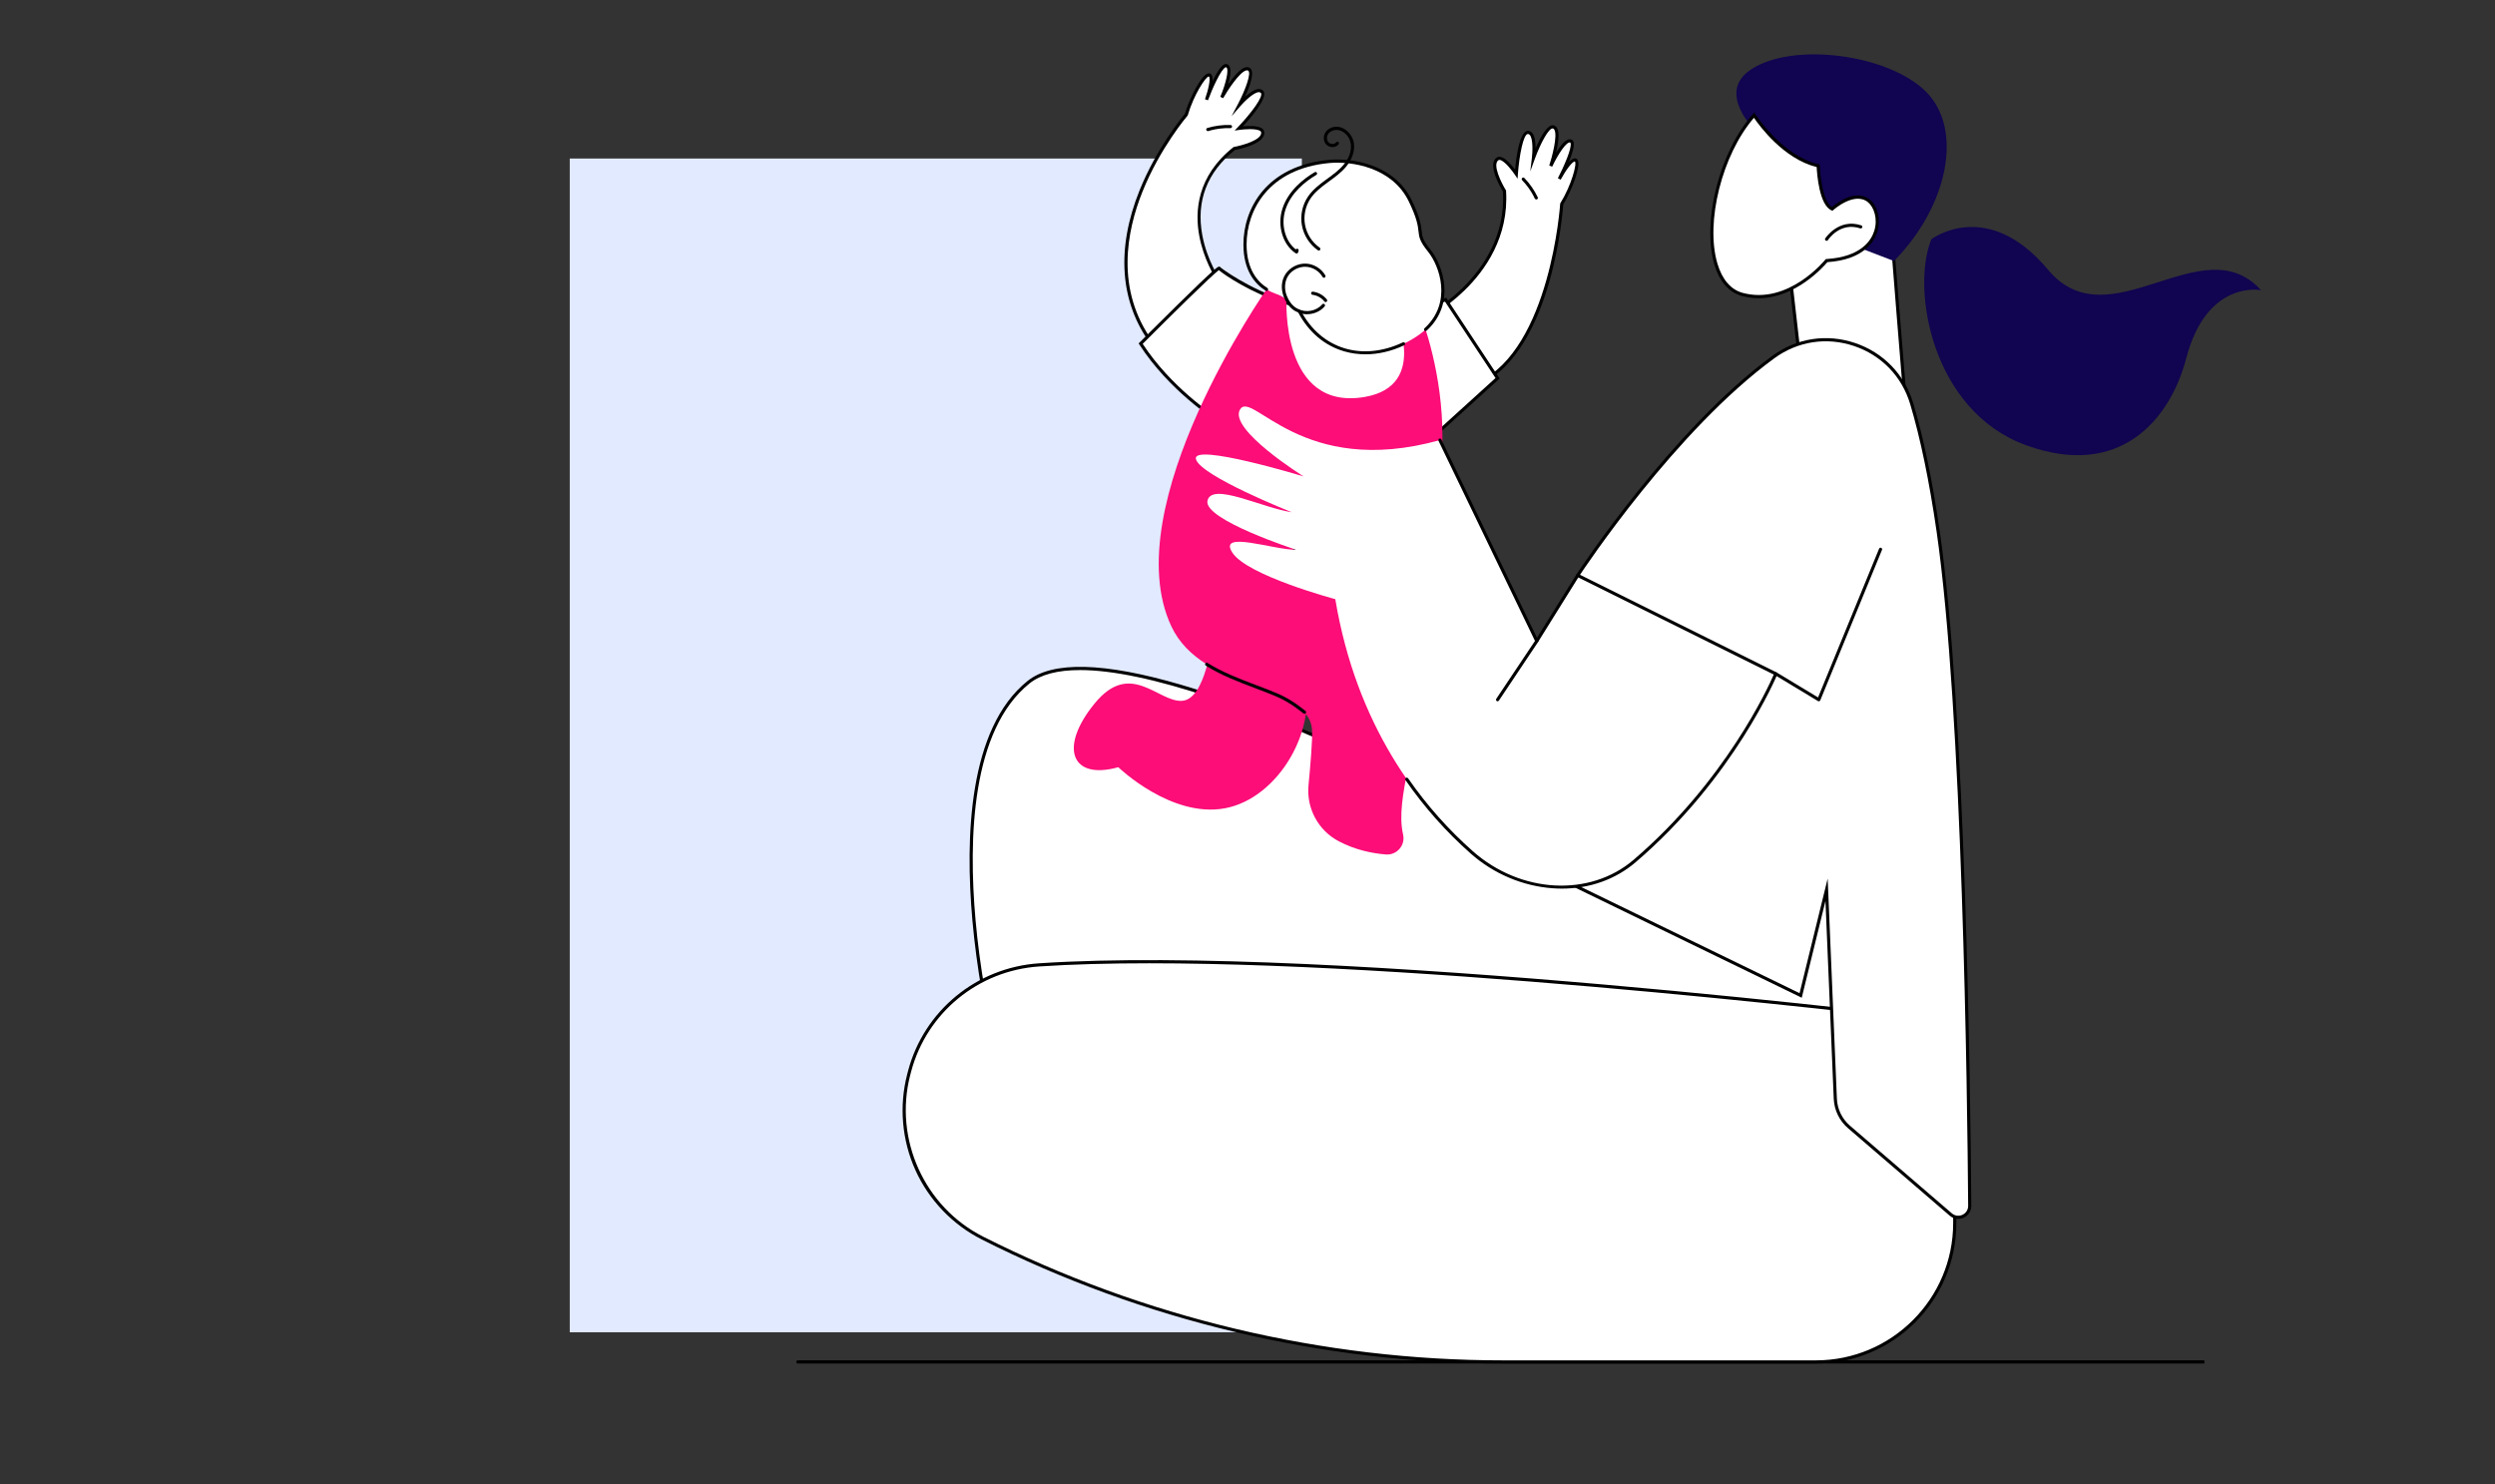 <?xml version="1.0" encoding="UTF-8"?>
<svg xmlns="http://www.w3.org/2000/svg" id="Illustration" viewBox="0 0 1583.75 942.3">
  <rect x="0" y="0" width="1583.75" height="942.3" fill="#333333" stroke="none"/>
  <defs>
    <style>
      .cls-1 {
        fill: #e2eaff;
      }

      .cls-2 {
        fill: #fff;
      }

      .cls-3 {
        fill: #fc0d78;
      }

      .cls-4 {
        fill: #110450;
      }
    </style>
  </defs>
  <g id="Playing_with_a_baby" data-name="Playing with a baby">
    <g>
      <path d="M1216.73,488.9c-.55,0-1-.45-1-1s.45-1,1-1"></path>
      <path d="M1399.28,865.52H506.46c-.55,0-1-.45-1-1s.45-1,1-1h892.82"></path>
    </g>
    <rect class="cls-1" x="361.67" y="100.63" width="464.72" height="745.07"></rect>
    <g>
      <g>
        <path class="cls-4" d="M1225.96,151.87s35.32-26.95,74.16,19.44c38.84,46.38,97.79-28.38,135.12,12.91,0,0-34.38-7.03-47.53,43.3-10.06,38.52-41.83,76.94-101.71,55.07-59.89-21.87-72.93-99.15-60.04-130.72Z"></path>
        <g>
          <path class="cls-2" d="M1200.17,139.88c0,2.15,10.29,127.95,10.29,127.95l-65.26-14.85-11.8-103.82,66.77-9.28Z"></path>
          <path d="M1211.56,269.11l-67.28-15.31-11.99-105.49,68.88-9.57v1.15c.02,1.91,6.74,84.48,10.29,127.87l.11,1.36ZM1146.11,252.17l63.24,14.39c-1.11-13.6-9.28-113.58-10.11-125.54l-64.74,9,11.61,102.15Z"></path>
        </g>
        <path class="cls-4" d="M1123.31,91.94s-38.14-30.36-11.87-47.82c26.27-17.46,86.17-10.05,110.69,13.66,24.51,23.71,14.61,73.05-19.93,107.92l-24.34-9.36-54.55-64.4Z"></path>
        <g>
          <path class="cls-2" d="M1163.02,132.63s13.93-12.68,23.32-5.06c9.39,7.63,9.54,35.59-26.89,37.86,0,0-23.52,29.57-53.52,21.44s-23.08-79.6,7.53-113.75c0,0,17.01,26.75,40.68,32.12,0,0,.75,23.97,8.88,27.38Z"></path>
          <path d="M1116.39,189.28c-3.46,0-7.04-.44-10.72-1.43-8.2-2.22-14.23-9.12-17.43-19.95-8.07-27.29,3.37-71.88,24.48-95.43l.88-.98.71,1.11c.17.26,17.07,26.47,40.06,31.68l.75.17.02.77c.2,6.3,1.98,22.87,7.72,26.22,2.71-2.3,15.11-11.95,24.11-4.64,5.06,4.11,7.04,12.93,4.61,20.51-2.08,6.49-8.95,17.55-31.63,19.1-2.45,2.9-20.19,22.87-43.56,22.87ZM1113.35,74.77c-20.17,23.34-30.99,66.21-23.19,92.55,3,10.13,8.54,16.56,16.04,18.59,29.03,7.87,52.24-20.81,52.47-21.1l.28-.35.44-.03c21.84-1.36,28.35-11.7,30.29-17.74,2.5-7.79-.18-15.27-3.97-18.35-8.61-6.99-21.88,4.9-22.02,5.02l-.47.43-.59-.25c-7.86-3.29-9.25-23.24-9.46-27.5-20.94-5.16-36.32-26.14-39.82-31.28Z"></path>
        </g>
        <path d="M1159.45,152.87c-.19,0-.37-.05-.54-.16-.46-.3-.6-.92-.3-1.38.08-.13,8.53-13,22.85-8.27.52.17.81.74.64,1.26-.17.52-.73.81-1.26.64-12.82-4.23-20.23,6.98-20.54,7.46-.19.3-.51.46-.84.46Z"></path>
      </g>
      <g>
        <g>
          <path class="cls-2" d="M1086.49,597.5s-365.41-219.25-433.61-164.45c-68.19,54.8-24.1,249.27,0,298.17,24.1,48.9,505.99,41.39,505.99,41.39l48.39-105.14-28.97-139.03-91.81,69.06Z"></path>
          <path d="M1091.54,774.02c-46.44,0-111.35-.52-176.66-2.76-164.27-5.63-252.73-18.96-262.9-39.59-12.93-26.24-29.45-88.48-34.71-147.23-4.73-52.8-2.49-122.05,34.98-152.17,15.82-12.72,48.6-11.91,97.43,2.4,38.85,11.38,87.97,31.29,146.01,59.16,94.67,45.46,182.77,97.73,190.73,102.48l92.53-69.6,29.36,140.9-48.79,106.01h-.63c-.56.02-26.97.41-67.35.41ZM685.55,425.34c-14.25,0-24.98,2.82-32.04,8.49-36.78,29.56-38.92,98.12-34.24,150.43,5.24,58.51,21.66,120.45,34.51,146.52,9.68,19.64,99.99,32.95,261.16,38.48,117.49,4.03,233.69,2.5,243.28,2.37l47.99-104.26-28.58-137.17-91.09,68.51-.58-.35c-.91-.55-92.47-55.34-191.16-102.74-96.91-46.54-167.91-70.29-209.27-70.29Z"></path>
        </g>
        <g>
          <path class="cls-2" d="M1240.81,649.15s-393.39-49.18-581.22-36.67c-39,2.6-72.16,29.68-82.19,67.45-.21.8-.42,1.6-.63,2.41-10.6,41.28,8.88,84.38,46.93,103.58,102.38,51.67,215.46,78.59,330.14,78.59h198.89c48.64,0,88.08-39.43,88.08-88.08v-127.29Z"></path>
          <path d="M1152.73,865.52h-198.88c-114.27,0-228.58-27.21-330.59-78.7-18.6-9.39-33.57-25.01-42.16-43.99-8.59-18.97-10.46-40.54-5.28-60.73.21-.81.42-1.62.63-2.42,10.13-38.15,43.52-65.56,83.09-68.19,185.77-12.38,577.47,36.18,581.41,36.67l.88.11v128.17c0,49.12-39.96,89.08-89.08,89.08ZM729.54,611.47c-25.35,0-48.93.62-69.88,2.02-38.71,2.58-71.38,29.39-81.29,66.71-.21.79-.42,1.59-.63,2.4-10.41,40.54,9.11,83.62,46.41,102.44,101.73,51.35,215.74,78.49,329.7,78.49h198.88c48.01,0,87.08-39.06,87.08-87.08v-126.41c-18.5-2.28-316.25-38.57-510.27-38.57Z"></path>
        </g>
      </g>
      <g>
        <g>
          <path class="cls-3" d="M769.46,404.91s-3.94,39.15-19.22,39.97c-15.28.82-32.63-26.25-55.47,1.74-22.84,28-14.72,48.75,15.09,40.39,0,0,33.47,32.37,67.61,26.09,34.15-6.28,60.31-50.96,49.97-86.16l-57.98-22.04Z"></path>
          <g>
            <g>
              <path class="cls-2" d="M900.29,204.05s58.24-26.89,54.72-82.82c0,0-10.23-16.39-4.39-20.36,3.76-2.56,11.9,9.61,11.9,9.61,0,0,1.92-26.54,7.37-26.42,5.46.12,3.5,16.26,3.5,16.26,0,0,7.68-21.08,12.65-19.73,5.96,1.61-1.67,24.8-1.67,24.8,0,0,8.12-17.35,12.64-15.88,4.52,1.47-7.24,24.09-7.24,24.09,0,0,6.76-12.6,10.11-12.04,3.35.56-1.73,16.78-8.55,27.89,0,0-5.84,92.77-53.18,114.3l-37.87-39.69Z"></path>
              <path d="M937.92,244.95l-39.33-41.22,1.27-.59c.14-.07,14.61-6.83,28.45-20.29,12.67-12.32,27.4-32.95,25.71-61.31-1.57-2.55-10.2-17.26-3.97-21.5.71-.48,1.54-.63,2.48-.45,3.14.61,7.04,5.21,9.21,8.09.75-8.25,2.94-24.71,8.17-24.62,1.02.02,1.94.47,2.66,1.29,1.74,2.01,2.17,6.21,2.18,9.82,2.89-6.77,7.54-15.65,11.55-14.56.92.25,1.64.85,2.14,1.79,1.66,3.08.65,9.83-.66,15.46,2.89-4.72,6.56-9.28,9.54-8.31.66.21,1.15.69,1.43,1.38.95,2.32-.74,7.7-2.84,12.85,1.45-1.48,2.91-2.43,4.14-2.22.67.11,1.22.56,1.53,1.25,1.8,3.95-3.57,18.58-9.26,27.94-.19,2.59-1.94,24.77-8.86,49.04-6.79,23.82-20.09,54.58-44.89,65.86l-.65.29ZM901.95,204.35l36.44,38.19c45.66-21.59,51.9-112.24,51.96-113.16l.02-.25.13-.21c7.1-11.56,10.62-25.14,9.2-26.4-1.59-.25-5.94,5.76-9.04,11.54l-1.77-.93c3.72-7.16,9.19-19.58,8.02-22.44-.08-.2-.16-.22-.2-.24-2.29-.74-7.7,7.39-11.43,15.35l-1.86-.74c1.63-4.97,5.41-18.74,3.26-22.72-.32-.59-.67-.74-.9-.8-2.51-.68-7.9,9.39-11.45,19.11l-2.97,8.15,1.04-8.62c.38-3.17.89-11.96-1.34-14.53-.35-.4-.73-.59-1.19-.6,0,0-.01,0-.02,0-2.78,0-5.45,13.21-6.34,25.49l-.21,2.9-1.62-2.42c-1.63-2.44-6.53-8.9-9.54-9.49-.53-.1-.81.03-.97.14-4.12,2.8,2.16,14.96,4.68,19l.13.21.02.25c1.84,29.27-13.31,50.51-26.34,63.17-11.71,11.37-23.86,18.05-27.71,20.01Z"></path>
            </g>
            <path d="M975.21,126.62c-.33,0-.65-.16-.84-.45l-.46-.7c-.11-.16-.16-.35-.16-.53-1.99-3.87-4.52-7.41-7.54-10.55-.38-.4-.37-1.03.03-1.41.4-.38,1.03-.37,1.41.03,3.45,3.6,6.29,7.7,8.45,12.19.23.47.05,1.04-.41,1.3-.16.09-.32.13-.49.13Z"></path>
          </g>
          <g>
            <g>
              <path class="cls-2" d="M773.87,178.4s-34.25-49.26,9.61-84.15c0,0,19.02-3.41,18.05-10.4-.63-4.5-15.11-2.38-15.11-2.38,0,0,18.41-19.22,14.66-23.19s-14.41,8.3-14.41,8.3c0,0,10.48-19.83,6.16-22.61-5.19-3.34-17.28,17.87-17.28,17.87,0,0,7.42-17.66,3.3-20.03-4.12-2.37-13.01,21.52-13.01,21.52,0,0,4.82-13.47,2.15-15.58-2.66-2.11-11.29,12.53-14.96,25.04,0,0-69.38,80.64-21.56,145.34l42.41-39.74Z"></path>
              <path d="M731.32,219.64l-.67-.9c-19.77-26.75-22.29-60.61-7.28-97.9,10.76-26.73,27.05-46.51,28.74-48.52,3.12-10.5,10.39-24.33,14.53-25.64.72-.23,1.42-.12,1.95.3.98.78,1.25,2.49,1.12,4.56,2.41-5.01,5.27-9.87,7.63-10.72.7-.25,1.39-.21,1.99.14,2.72,1.56,1.8,7.33.23,12.65,3.3-4.75,7.62-10.02,11.02-10.85,1.04-.25,1.97-.12,2.76.39,3.5,2.25.02,11.65-3.06,18.33,2.69-2.42,6.09-4.91,8.75-4.97,1.08-.02,2.04.36,2.74,1.1,3.62,3.83-7.17,16.48-12.79,22.57,3.6-.32,9.62-.51,12.18,1.41.76.57,1.21,1.29,1.32,2.14,1.04,7.47-15.66,10.92-18.61,11.47-17.71,14.19-24.68,32.34-20.71,53.98,2.99,16.29,11.41,28.54,11.49,28.67l.49.71-43.86,41.1ZM767.31,48.54c-1.93,0-9.54,11.63-13.33,24.54l-.06.21-.14.16c-.17.2-17.39,20.39-28.56,48.18-10.17,25.29-17.24,62.2,6.39,95.01l40.97-38.39c-1.88-2.9-8.62-14.04-11.33-28.66-2.86-15.48-1.43-37.79,21.61-56.12l.2-.16.25-.04c4.69-.84,17.92-4.35,17.23-9.27-.03-.2-.11-.49-.54-.82-2.45-1.84-10.53-1.14-13.43-.71l-2.88.42,2.01-2.1c8.54-8.91,16.56-19.79,14.65-21.81-.32-.34-.71-.48-1.25-.48-3.41.07-9.59,6.34-11.68,8.75l-5.7,6.56,4.06-7.68c4.83-9.15,8.7-19.9,6.5-21.31-.21-.13-.55-.29-1.2-.13-4.39,1.08-12.08,13.11-14.67,17.65l-1.79-.88c3.4-8.1,5.8-17.58,3.73-18.77-.04-.02-.11-.06-.31,0-2.9,1.05-8.45,13.43-11.27,20.99l-1.88-.69c2.21-6.18,3.73-13.46,2.47-14.46-.02,0-.03,0-.05,0Z"></path>
            </g>
            <path d="M766.67,83.2c-.46,0-.87-.32-.97-.78-.12-.51.19-1.03.69-1.18,4.78-1.41,9.73-2.05,14.71-1.9.55.02.99.48.97,1.03-.02.54-.46.97-1,.97-.01,0-.02,0-.03,0-4.36-.13-8.68.37-12.88,1.49-.14.12-.31.21-.5.24l-.82.13c-.05,0-.1.01-.16.01Z"></path>
          </g>
          <g>
            <path class="cls-2" d="M724.06,218.14s48.99-49.14,49.81-47.85,65.35,50.73,143.76,19.95l32.99,49.9-46.85,42.51-132.04-16.99s-28.65-18.02-47.66-47.52Z"></path>
            <path d="M904.09,283.7l-132.71-17.08-.19-.12c-.29-.18-29.06-18.48-47.97-47.83l-.44-.68.57-.57c.12-.12,12.13-12.16,24.2-24.02,24.76-24.31,25.61-24.23,26.38-24.14l.48.05.24.35c1.14,1.04,64.61,50.25,142.61,19.64l.75-.3,33.91,51.29-47.83,43.39ZM772.07,264.7l131.36,16.9,45.88-41.62-32.07-48.51c-40.62,15.69-77.26,9.65-100.9,1.77-23.12-7.7-39.23-18.82-42.66-21.77-4.22,3.02-30.59,29.01-48.34,46.8,17.87,27.36,44.28,44.84,46.73,46.42ZM773.03,170.83c.05.08.11.15.17.2-.08-.09-.14-.16-.17-.2ZM774.67,169.68l.05.07s-.03-.04-.05-.07Z"></path>
          </g>
          <path class="cls-3" d="M804.33,183.1l12.3,6.76s-3.84,71.29,49.63,62.12c42.43-7.28,18.09-55.55,18.09-55.55l15.95-.25s49.3,114.55-28.95,192.51c0,0,21.43,20.7,26.45,53.73,4.21,27.64-12.69,63.55-7.17,87.24,1.6,6.85-3.93,13.3-10.94,12.74-8.53-.68-19.29-2.81-29.88-8.38-13.04-6.85-20.61-20.93-19.2-35.59,1.22-12.71,2.54-28.44,2.25-34.69-1.39-30.38-69.4-23.84-89.3-66.12-35.99-76.44,60.78-214.51,60.78-214.51Z"></path>
          <path d="M828.08,453.09c-.21,0-.42-.07-.61-.2l-3.62-2.76c-4.29-3.27-8.94-6-13.83-8.09-4.05-1.74-8.4-3.38-13.01-5.12-10.66-4.02-21.67-8.18-31.59-14.4-.47-.29-.61-.91-.32-1.38.3-.47.91-.61,1.38-.32,9.75,6.11,20.67,10.23,31.24,14.22,4.63,1.75,9,3.4,13.09,5.15,5.04,2.16,9.83,4.97,14.25,8.34l3.62,2.76c.44.34.52.96.19,1.4-.2.26-.49.39-.8.39Z"></path>
          <path d="M871.34,389.68c-.28,0-.56-.12-.76-.35-4.24-4.94-12.78-9.74-21.04-14.39-4.14-2.33-8.42-4.74-12.18-7.17-11.39-7.37-16.58-17.37-16.8-17.79-.25-.49-.06-1.09.44-1.34.49-.25,1.09-.06,1.35.43.05.1,5.18,9.95,16.1,17.02,3.71,2.4,7.96,4.79,12.07,7.1,8.41,4.73,17.11,9.62,21.58,14.83.36.42.31,1.05-.11,1.41-.19.16-.42.24-.65.24Z"></path>
        </g>
        <g>
          <path class="cls-2" d="M843.87,102.48c12.15-1.11,39.98,1.67,51.27,24.9,10.9,22.44,1.86,19.04,12.2,31.85,7.1,8.78,18.42,36.92-8.21,54.41-26.63,17.49-59.01,12.94-74.22-15.85,0,0-4.64-.77-9.58-9.98,0,0-25.03-2.16-25.03-32.62,0-25.01,16.66-49.34,53.57-52.7Z"></path>
          <path d="M866.72,224.9c-4.54,0-8.99-.6-13.24-1.82-12.59-3.6-22.78-12.18-29.46-24.83-.26-.49-.07-1.09.42-1.35.49-.26,1.09-.07,1.35.42,12.8,24.23,38.81,32.28,64.72,20.02.5-.24,1.1-.02,1.33.48.24.5.02,1.1-.48,1.33-8.06,3.81-16.5,5.76-24.65,5.76Z"></path>
          <path d="M904.92,210.13c-.27,0-.54-.11-.74-.32-.37-.41-.35-1.04.06-1.41,18-16.56,9.33-39.86,2.31-48.55-5.43-6.72-5.71-9.22-6.12-12.99-.38-3.44-.9-8.15-6.2-19.05-10.62-21.86-36.61-25.58-50.28-24.34-38.86,3.55-52.66,30.07-52.66,51.71,0,16.05,7.18,23.9,13.2,27.65.47.29.61.91.32,1.38-.29.47-.91.61-1.38.32-6.45-4.03-14.15-12.39-14.14-29.35,0-22.48,14.28-50.03,54.48-53.7,14.18-1.29,41.16,2.61,52.26,25.45,5.45,11.21,5.99,16.12,6.39,19.71.39,3.54.63,5.68,5.69,11.95,7.4,9.17,16.53,33.76-2.51,51.28-.19.18-.43.26-.68.26Z"></path>
          <path d="M829.64,199.48c-2.26,0-4.51-.5-6.51-1.56-.73-.28-5.51-2.33-8.3-9.69-1.9-5-1.44-10.35,1.23-14.33,2.8-4.17,7.84-6.74,12.86-6.56,5.01.18,9.86,3.12,12.35,7.48.27.48.11,1.09-.37,1.36-.48.27-1.09.11-1.36-.37-2.15-3.77-6.35-6.31-10.68-6.47-4.33-.16-8.71,2.07-11.13,5.67-2.27,3.39-2.66,8.18-1.02,12.5,2.64,6.94,7.12,8.52,7.16,8.53.05.02.1.04.15.07,4.95,2.64,11.67,1.36,15.3-2.92.36-.42.99-.47,1.41-.12.42.36.47.99.12,1.41-2.74,3.22-6.98,4.98-11.2,4.98Z"></path>
          <path d="M841.47,191.74c-.29,0-.59-.13-.78-.38-1.85-2.33-4.61-3.87-7.56-4.23-.55-.07-.94-.57-.87-1.11.07-.55.55-.94,1.11-.87,3.47.43,6.71,2.24,8.88,4.97.34.43.27,1.06-.16,1.41-.18.15-.4.22-.62.22Z"></path>
          <path d="M837.13,159.05c-.2,0-.4-.06-.57-.18-5.25-3.67-8.94-9.38-10.12-15.68-1.18-6.3.19-12.96,3.76-18.28,2.93-4.37,7.18-7.66,11.27-10.66l1.06-.77c3.66-2.67,7.46-5.43,10.36-8.9,3.49-4.17,5.15-8.99,4.56-13.23-.67-4.87-4.73-8.85-9.04-8.89-2.16-.01-4.27,1-5.32,2.58-1.12,1.68-1,4.04.27,5.36.64.66,1.63,1.03,2.65.97.9-.05,1.68-.42,2.14-1.03.34-.44.96-.52,1.4-.18.44.34.52.97.18,1.4-.82,1.07-2.14,1.72-3.62,1.8-1.6.09-3.16-.51-4.2-1.58-1.93-2.01-2.14-5.38-.49-7.86,1.44-2.16,4.14-3.49,7-3.47,5.26.04,10.2,4.8,11.01,10.61.66,4.79-1.16,10.18-5.01,14.79-3.06,3.66-6.95,6.49-10.71,9.23l-1.06.77c-3.95,2.89-8.04,6.05-10.79,10.16-3.28,4.89-4.54,11.01-3.45,16.8,1.09,5.79,4.48,11.04,9.3,14.41.45.32.56.94.25,1.39-.19.28-.51.43-.82.43Z"></path>
          <path d="M823.02,160.95c-.19,0-.38-.06-.55-.17-8.34-5.5-11.93-17.77-8.35-28.54,3.71-11.17,13.15-18.64,20.42-22.94.47-.28,1.09-.12,1.37.35.28.48.12,1.09-.35,1.37-6.97,4.13-16.02,11.27-19.54,21.85-3.14,9.46-.35,20.14,6.49,25.48.24-.36.69-.54,1.13-.41.53.16.83.72.66,1.25l-.32,1.05c-.09.3-.32.54-.62.65-.11.04-.22.06-.34.06Z"></path>
        </g>
      </g>
      <g>
        <g>
          <path class="cls-2" d="M1001.5,365.25s59.58-91.47,124.33-138.71c31.55-23.01,76.43-7.77,87.64,29.63,5.83,19.44,11.67,45.61,16.78,80.84,16.7,115.11,19.6,363.16,20.08,428.39.05,6.25-7.29,9.64-12.02,5.56l-64.66-55.63c-5.23-4.5-8.36-10.96-8.65-17.85l-5.56-132.67-16.44,67.09-162.64-79.04,21.13-187.61Z"></path>
          <path d="M1243.04,773.74c-1.93,0-3.83-.69-5.38-2.02l-64.66-55.63c-5.42-4.66-8.69-11.43-8.99-18.57l-5.26-125.63-15.06,61.45-164.39-79.89,21.23-188.55.13-.2c.6-.92,60.42-92.17,124.58-138.97,15.26-11.13,34.31-14.05,52.25-8.01,18.02,6.06,31.48,19.97,36.94,38.16,6.51,21.72,12.17,48.96,16.81,80.98,16.56,114.11,19.57,356.85,20.09,428.52.02,3.28-1.81,6.18-4.79,7.56-1.13.52-2.33.78-3.51.78ZM1160.15,557.74l5.85,139.7c.28,6.59,3.3,12.83,8.3,17.13l64.66,55.63c1.89,1.63,4.47,1.99,6.74.94,2.26-1.05,3.65-3.24,3.63-5.73-.53-71.64-3.54-314.26-20.07-428.25-4.63-31.92-10.27-59.07-16.75-80.7-5.27-17.56-18.26-30.99-35.66-36.84-17.32-5.83-35.71-3.01-50.44,7.73-62.44,45.54-120.81,133.47-123.96,138.25l-21.02,186.67,160.89,78.19,17.82-72.72Z"></path>
        </g>
        <path class="cls-2" d="M1001.5,365.25l125.76,62.46s-26.47,64.85-89.68,118.89c-29.39,25.13-74.38,20.08-103.35-5.53-33.48-29.61-73.17-80.36-86.63-160.73,0,0-55.69-14.87-65.28-29.47-9.59-14.6,26.22-1.72,40.55-1.87,0,0-59.17-19.12-56.39-31.18,2.79-12.05,34.88,4.66,53.43,7.31,0,0-57.95-23.02-60.75-33.66-2.8-10.64,68.32,10.94,68.32,10.94,0,0-47.92-29.85-40.33-42.5,7.59-12.65,38.92,44.02,126.88,19.46l61.49,127.54,25.97-41.67Z"></path>
        <path d="M991.44,564.07c-1.91,0-3.83-.07-5.77-.21-19.06-1.36-37.57-9.19-52.1-22.04-15.56-13.76-29.48-29.43-41.38-46.59-.31-.45-.2-1.08.25-1.39.45-.32,1.08-.2,1.39.25,11.8,17.03,25.62,32.58,41.05,46.23,30.41,26.89,74.27,29.26,102.03,5.52,58.4-49.94,85.64-109.82,89.04-117.65l-124.1-61.64-25.49,40.89c-.19.31-.54.49-.9.47-.36-.02-.69-.24-.85-.56l-61.49-127.54c-.24-.5-.03-1.1.47-1.34.5-.24,1.1-.03,1.33.47l60.7,125.91,25.01-40.12c.27-.44.83-.6,1.29-.37l125.76,62.46c.47.23.68.79.48,1.27-.27.65-27.29,65.69-89.96,119.27-12.72,10.87-29.15,16.71-46.78,16.71Z"></path>
        <path d="M1154.54,445.17c-.18,0-.36-.05-.52-.14l-27.28-16.46c-.47-.29-.62-.9-.34-1.37.29-.47.9-.62,1.37-.34l26.28,15.86,38.75-94.43c.21-.51.8-.75,1.3-.55.51.21.75.79.54,1.3l-39.19,95.51c-.11.27-.33.48-.61.57-.1.03-.21.05-.31.05Z"></path>
        <path d="M950.61,445.17c-.19,0-.38-.05-.55-.17-.46-.31-.58-.93-.28-1.39l24.92-37.26c.31-.46.93-.58,1.39-.28.46.31.58.93.28,1.39l-24.92,37.26c-.19.29-.51.44-.83.44Z"></path>
      </g>
    </g>
  </g>
</svg>
